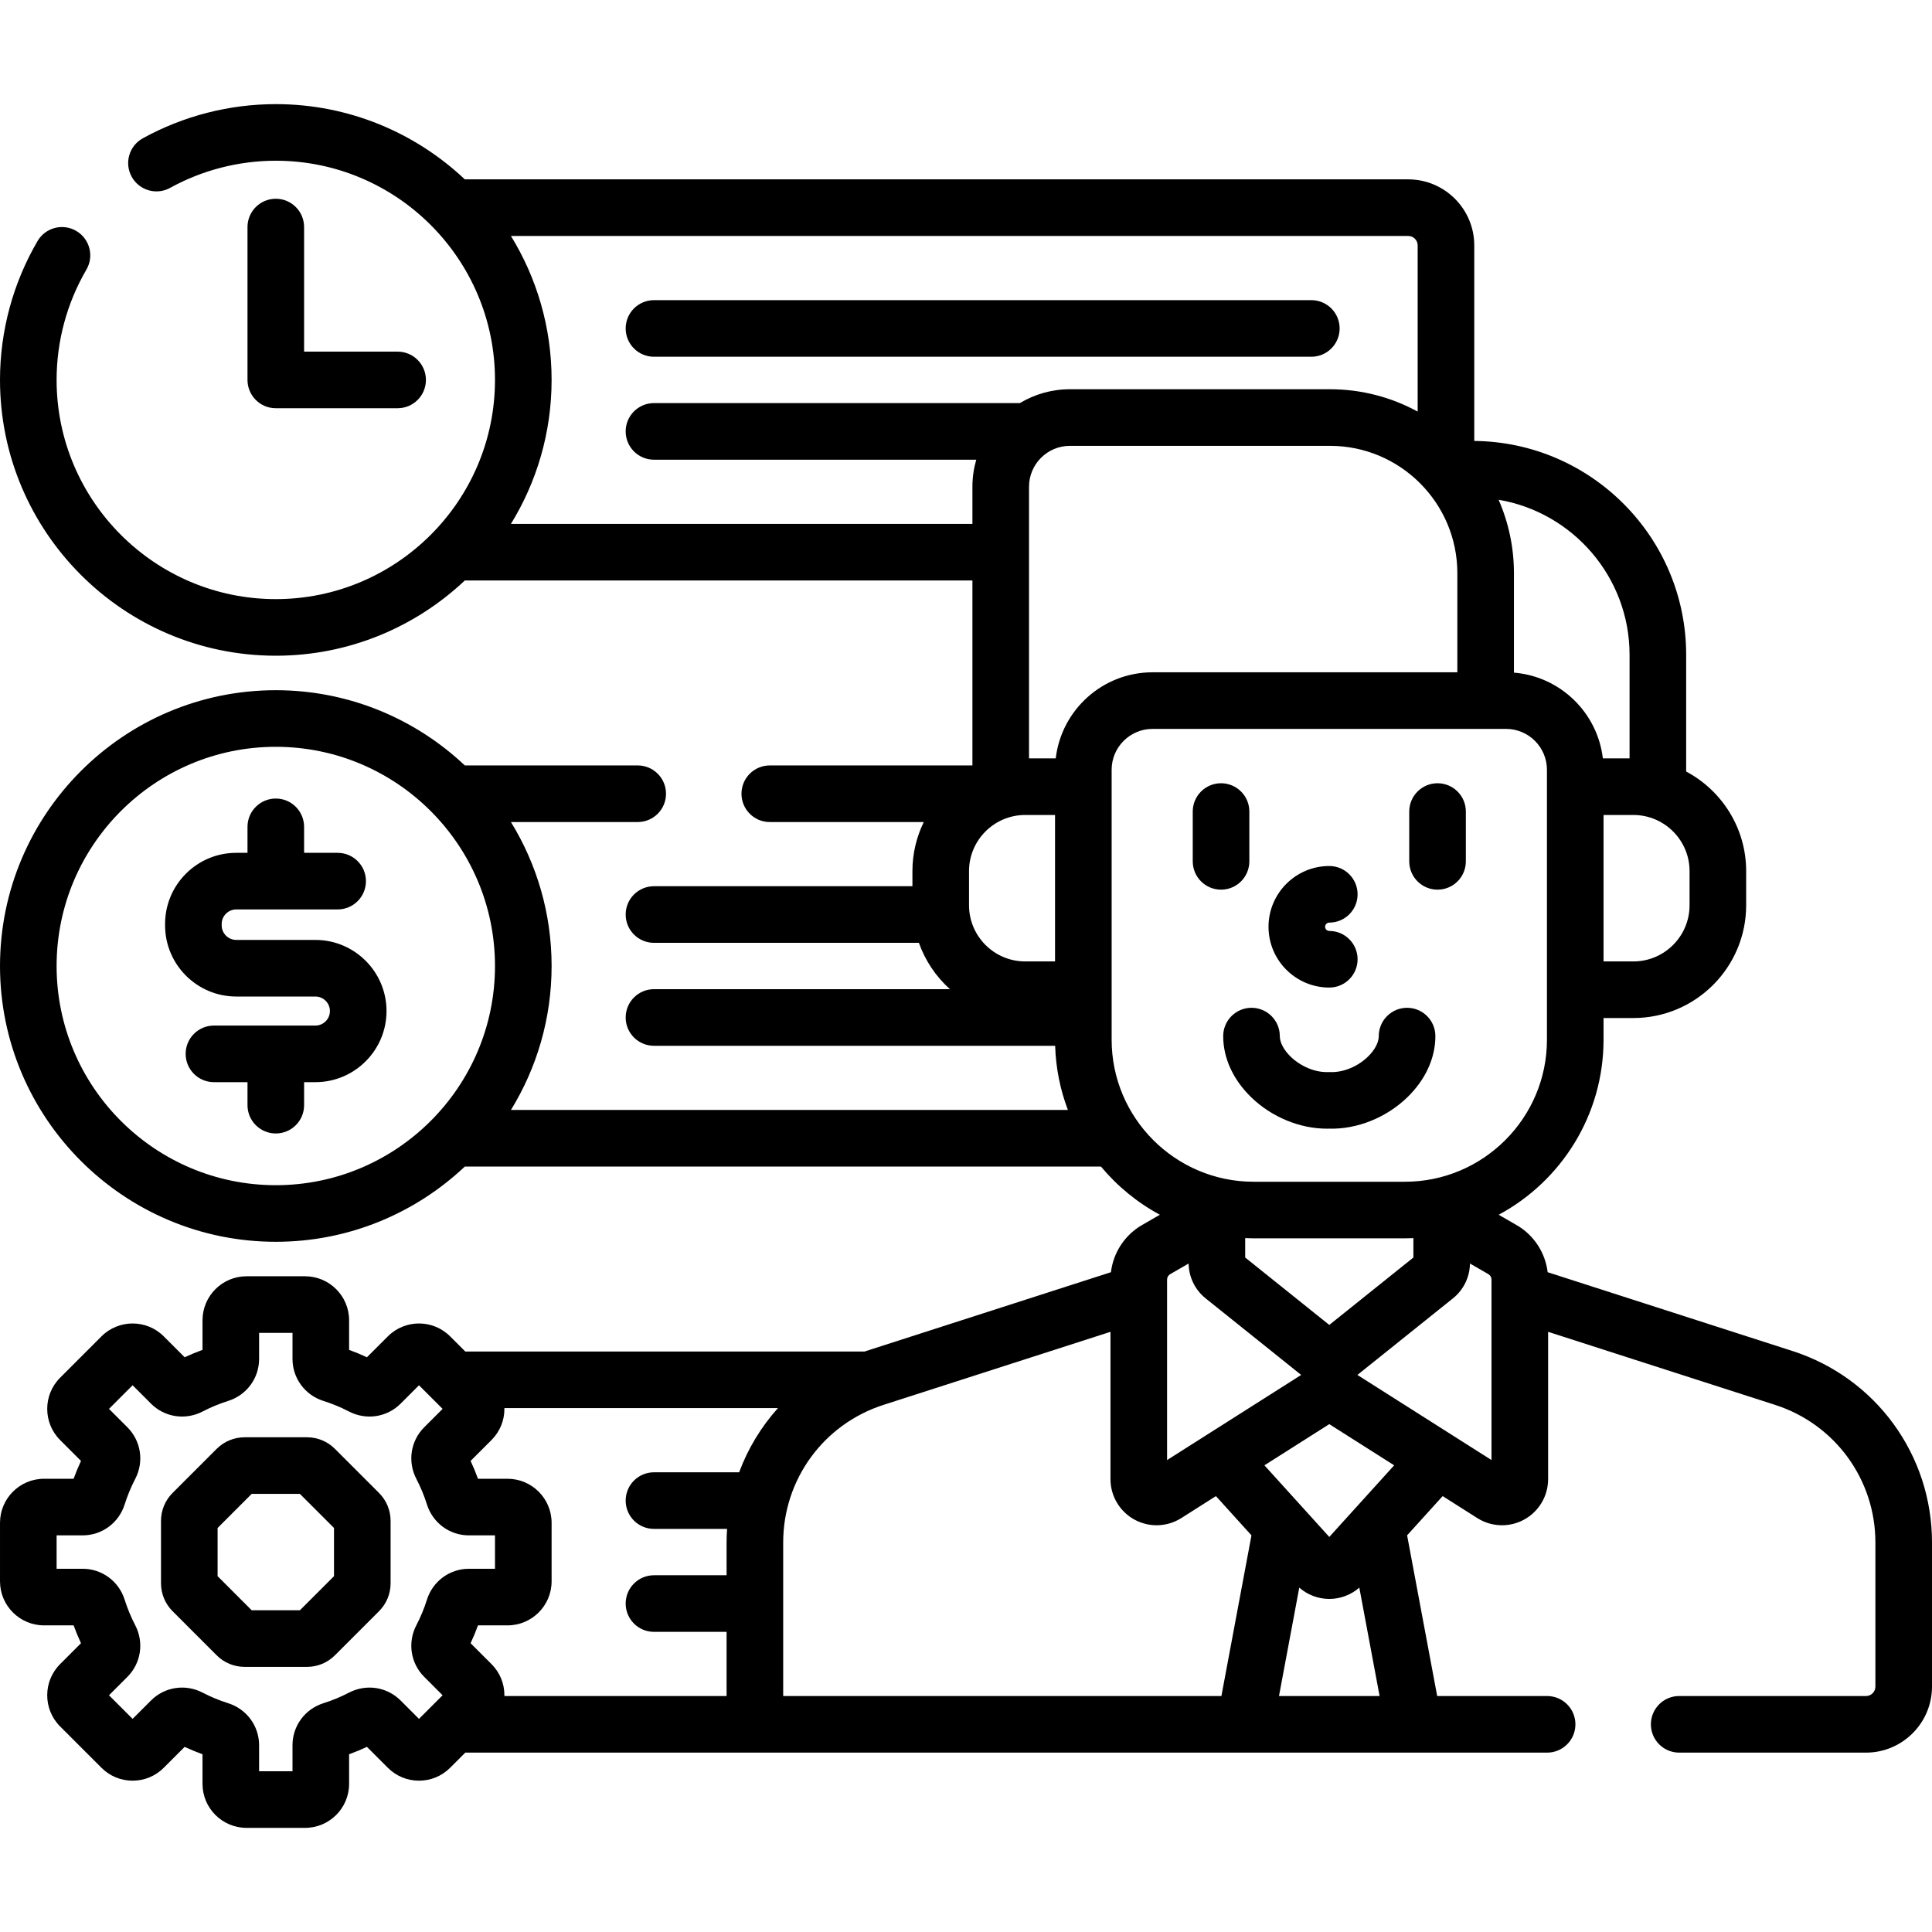 <svg id="Capa_1" enable-background="new 0 0 512 512" height="512" viewBox="0 0 512 512" width="512" xmlns="http://www.w3.org/2000/svg"><g><g><path d="m73.089 52.671c-4.142 0-7.5 3.357-7.5 7.5v40.514c0 4.143 3.358 7.5 7.5 7.5h32.284c4.142 0 7.5-3.357 7.5-7.5s-3.358-7.5-7.5-7.5h-24.784v-33.014c0-4.143-3.358-7.5-7.5-7.5z"/><path d="m173.31 94.542h174.206c4.142 0 7.5-3.357 7.5-7.5s-3.358-7.5-7.5-7.5h-174.206c-4.142 0-7.5 3.357-7.5 7.5s3.357 7.5 7.5 7.5z"/><path d="m83.584 249.09h-20.969c-2.132 0-3.867-1.734-3.867-3.866v-.347c0-1.032.402-2.004 1.133-2.734.73-.73 1.701-1.133 2.734-1.133h26.864c4.142 0 7.5-3.357 7.5-7.5s-3.358-7.5-7.5-7.5h-8.89v-6.888c0-4.143-3.358-7.5-7.5-7.5s-7.5 3.357-7.5 7.5v6.888h-2.974c-5.04 0-9.778 1.963-13.342 5.526-3.563 3.564-5.526 8.303-5.525 13.342v.347c.001 10.402 8.465 18.865 18.867 18.865h20.969c2.121 0 3.847 1.726 3.847 3.847s-1.726 3.847-3.847 3.847h-26.885c-4.142 0-7.5 3.357-7.5 7.5s3.358 7.5 7.5 7.5h8.891v6.096c0 4.143 3.358 7.5 7.5 7.5s7.5-3.357 7.5-7.5v-6.096h2.995c10.392 0 18.847-8.454 18.847-18.847-.001-10.392-8.456-18.847-18.848-18.847z"/><path d="m88.766 383.968c-1.983-1.983-4.62-3.075-7.424-3.075h-16.505c-2.804 0-5.441 1.092-7.424 3.075l-11.676 11.675c-1.98 1.983-3.07 4.619-3.07 7.421v16.504c0 2.802 1.09 5.438 3.075 7.426l11.671 11.67c1.983 1.983 4.62 3.075 7.424 3.075h16.505c2.804 0 5.441-1.092 7.424-3.075l11.673-11.673c1.982-1.983 3.073-4.619 3.073-7.423v-16.504c0-2.804-1.091-5.439-3.076-7.426zm-.254 33.736-9.035 9.034h-12.776l-9.035-9.034v-12.777l9.035-9.034h12.776l9.035 9.034z"/><path d="m475.011 358.028-64.869-20.881c-.616-5.173-3.641-9.838-8.211-12.477l-4.76-2.748c16.524-8.89 27.784-26.346 27.784-46.388v-5.746h7.909c16.479 0 29.886-13.406 29.886-29.886v-9.039c0-11.428-6.45-21.374-15.899-26.4v-30.926c0-31.081-25.143-56.39-56.157-56.68v-51.823c0-9.649-7.851-17.5-17.5-17.5h-250.012c-13.093-12.347-30.718-19.938-50.092-19.938-12.317 0-24.505 3.132-35.247 9.056-3.627 2-4.946 6.562-2.945 10.189s6.561 4.948 10.189 2.945c8.529-4.704 18.212-7.19 28.002-7.19 32.031 0 58.089 26.059 58.089 58.089s-26.059 58.089-58.089 58.089-58.089-26.059-58.089-58.089c0-10.272 2.731-20.38 7.898-29.23 2.088-3.577.881-8.17-2.696-10.258-3.577-2.089-8.169-.883-10.258 2.695-6.505 11.142-9.944 23.866-9.944 36.793 0 40.302 32.788 73.089 73.089 73.089 19.375 0 36.999-7.592 50.092-19.938h134.519v49.015h-53.7c-4.142 0-7.5 3.357-7.5 7.5s3.358 7.5 7.5 7.5h40.807c-1.916 3.938-3.006 8.349-3.006 13.015v3.993h-68.491c-4.142 0-7.5 3.357-7.5 7.5s3.358 7.5 7.5 7.5h70.203c1.688 4.763 4.548 8.975 8.237 12.285h-78.44c-4.142 0-7.5 3.357-7.5 7.5s3.358 7.5 7.5 7.5h106.315c.18 5.971 1.362 11.693 3.379 17.008h-147.6c6.829-11.113 10.776-24.178 10.776-38.15s-3.947-27.038-10.776-38.15h33.596c4.142 0 7.5-3.357 7.5-7.5s-3.358-7.5-7.5-7.5h-45.818c-13.093-12.347-30.718-19.938-50.092-19.938-40.302-.003-73.09 32.784-73.09 73.086s32.788 73.089 73.089 73.089c19.375 0 36.999-7.592 50.092-19.938h168.583c4.322 5.194 9.622 9.548 15.616 12.772l-4.76 2.748c-4.569 2.639-7.594 7.304-8.21 12.477l-64.869 20.881c-.134.043-.264.093-.397.137h-105.841l-4.018-4.018c-4.549-4.549-11.951-4.548-16.5.001l-5.542 5.542c-1.546-.724-3.126-1.378-4.729-1.958v-7.839c0-6.434-5.234-11.667-11.668-11.667h-15.514c-6.434 0-11.667 5.233-11.667 11.667v7.839c-1.604.581-3.184 1.235-4.729 1.958l-5.543-5.544c-4.549-4.548-11.95-4.545-16.499.001l-10.972 10.972c-4.547 4.549-4.547 11.951.001 16.501l5.542 5.541c-.722 1.544-1.376 3.125-1.958 4.729h-7.838c-6.435-.001-11.669 5.233-11.669 11.667v15.516c0 6.434 5.234 11.668 11.668 11.668h7.838c.581 1.604 1.235 3.185 1.958 4.729l-5.543 5.542c-4.547 4.549-4.547 11.951.001 16.501l10.97 10.97c2.204 2.204 5.134 3.418 8.251 3.418s6.047-1.214 8.25-3.418l5.542-5.542c1.546.724 3.126 1.378 4.729 1.958v7.839c0 6.434 5.234 11.667 11.667 11.667h15.515c6.434 0 11.668-5.233 11.668-11.667v-7.839c1.603-.581 3.183-1.234 4.729-1.958l5.541 5.542c2.204 2.204 5.134 3.418 8.251 3.418s6.047-1.214 8.25-3.417l4.018-4.018h286.697c4.142 0 7.5-3.357 7.5-7.5s-3.358-7.5-7.5-7.5h-29.133l-7.968-42.584 9.42-10.4 9.175 5.824c1.995 1.267 4.27 1.903 6.55 1.903 2.023 0 4.05-.502 5.887-1.512 3.907-2.147 6.333-6.252 6.333-10.71v-39.042l60.15 19.362c15.901 5.118 26.585 19.78 26.585 36.485v38.173c0 1.379-1.122 2.5-2.5 2.5h-49.499c-4.142 0-7.5 3.357-7.5 7.5s3.358 7.5 7.5 7.5h49.5c9.649 0 17.5-7.851 17.5-17.5v-38.173c0-23.242-14.865-43.643-36.989-50.765zm-401.922-43.939c-32.03 0-58.089-26.059-58.089-58.089s26.059-58.089 58.089-58.089 58.09 26.059 58.09 58.089-26.059 58.089-58.09 58.089zm374.662-83.225v9.039c0 8.208-6.678 14.886-14.886 14.886h-7.909v-38.811h7.909c8.208.001 14.886 6.678 14.886 14.886zm-15.899-57.326v27.44h-7.079c-1.422-12.142-11.294-21.734-23.563-22.72v-26.358c0-6.915-1.457-13.494-4.064-19.459 19.674 3.336 34.706 20.488 34.706 41.097zm-296.449-34.703c6.829-11.113 10.776-24.178 10.776-38.15s-3.947-27.038-10.776-38.15h237.792c1.378 0 2.5 1.121 2.5 2.5v44.042c-6.91-3.768-14.821-5.922-23.231-5.922h-68.931c-4.845 0-9.381 1.343-13.259 3.673h-96.964c-4.142 0-7.5 3.357-7.5 7.5s3.358 7.5 7.5 7.5h85.408c-.657 2.275-1.017 4.675-1.017 7.158v9.85h-122.298zm144.193 115.954h-7.909c-8.208 0-14.886-6.678-14.886-14.886v-9.039c0-8.208 6.678-14.886 14.886-14.886h7.909zm.183-53.81h-7.078v-71.993c0-5.973 4.859-10.831 10.832-10.831h68.931c18.608 0 33.747 15.139 33.747 33.746v26.267h-80.782c-13.222-.001-24.149 9.985-25.65 22.811zm14.817 74.556v-71.536c0-5.973 4.859-10.832 10.832-10.832h93.696c5.973 0 10.832 4.859 10.832 10.832v71.536c0 20.755-16.885 37.64-37.639 37.64h-40.082c-20.754 0-37.639-16.885-37.639-37.64zm35.391 57.722v-5.139c.746.032 1.494.057 2.248.057h40.082c.754 0 1.502-.025 2.249-.057v5.138l-22.29 17.866zm14.844 31.114-35.543 22.562v-47.828c0-.594.319-1.146.833-1.443l4.877-2.815c.056 3.613 1.688 6.972 4.515 9.239l25.207 20.204c.036.028.074.052.111.081zm-231.694 59.583c-.729 2.319-1.668 4.588-2.792 6.743-2.379 4.569-1.546 10.069 2.07 13.686l4.878 4.879-6.258 6.259-4.878-4.879c-3.618-3.616-9.118-4.449-13.687-2.069-2.157 1.123-4.424 2.062-6.746 2.791-4.911 1.549-8.21 6.025-8.21 11.141v6.9h-8.851v-6.9c0-5.115-3.299-9.592-8.216-11.142-2.316-.729-4.583-1.667-6.74-2.791-4.568-2.38-10.069-1.548-13.688 2.071l-4.877 4.878-6.258-6.259 4.879-4.878c3.617-3.619 4.448-9.119 2.069-13.688-1.122-2.153-2.061-4.421-2.791-6.742-1.546-4.912-6.023-8.213-11.141-8.213h-6.9v-8.852h6.901c5.117 0 9.595-3.301 11.141-8.213.73-2.321 1.669-4.589 2.79-6.742 2.38-4.568 1.548-10.069-2.07-13.688l-4.877-4.877 6.258-6.259 4.878 4.879c3.618 3.617 9.118 4.449 13.688 2.069 2.155-1.122 4.423-2.062 6.745-2.791 4.911-1.549 8.21-6.025 8.21-11.141v-6.9h8.851v6.9c0 5.115 3.299 9.592 8.216 11.142 2.316.729 4.583 1.667 6.74 2.791 4.567 2.378 10.068 1.547 13.688-2.071l4.877-4.878 6.258 6.259-4.878 4.878c-3.617 3.617-4.45 9.117-2.07 13.688 1.123 2.154 2.062 4.423 2.792 6.742 1.546 4.912 6.023 8.213 11.141 8.213h6.901v8.852h-6.901c-5.118-.001-9.596 3.3-11.142 8.212zm82.745-33.781h-22.572c-4.142 0-7.5 3.357-7.5 7.5s3.358 7.5 7.5 7.5h19.373c-.08 1.199-.13 2.404-.13 3.62v8.665h-19.243c-4.142 0-7.5 3.357-7.5 7.5s3.358 7.5 7.5 7.5h19.243v17.008h-58.889c.001-.068.01-.135.01-.204 0-3.116-1.213-6.047-3.417-8.25l-5.542-5.543c.722-1.544 1.376-3.124 1.958-4.728h7.838c6.434 0 11.668-5.234 11.668-11.668v-15.516c0-6.434-5.234-11.668-11.668-11.668h-7.838c-.581-1.604-1.235-3.184-1.958-4.728l5.542-5.542c2.204-2.204 3.417-5.135 3.417-8.251 0-.069-.009-.136-.01-.204h72.5c-4.448 4.955-7.949 10.716-10.282 17.009zm127.803 59.293h-116.132v-40.673c0-16.705 10.684-31.367 26.584-36.485l60.151-19.362v39.042c0 4.458 2.427 8.562 6.334 10.71 3.908 2.148 8.673 1.997 12.437-.392l9.174-5.823 9.42 10.4zm15.26 0 5.375-28.727c2.19 1.916 5.019 2.997 7.957 2.997 2.937 0 5.765-1.082 7.955-2.997l5.375 28.728h-26.662zm13.331-42.158-17.192-18.982 17.192-10.913 17.193 10.913zm42.989-20.375-35.543-22.562c.037-.029.075-.053.112-.082l25.208-20.206c2.826-2.266 4.458-5.625 4.514-9.237l4.876 2.815c.514.297.833.85.833 1.443z"/><path d="m331.09 228.268v-13.201c0-4.143-3.358-7.5-7.5-7.5s-7.5 3.357-7.5 7.5v13.201c0 4.143 3.358 7.5 7.5 7.5s7.5-3.358 7.5-7.5z"/><path d="m380.963 235.768c4.142 0 7.5-3.357 7.5-7.5v-13.201c0-4.143-3.358-7.5-7.5-7.5s-7.5 3.357-7.5 7.5v13.201c0 4.142 3.358 7.5 7.5 7.5z"/><path d="m352.276 261.713c4.142 0 7.5-3.357 7.5-7.5s-3.358-7.5-7.5-7.5c-.61 0-1.106-.496-1.106-1.105 0-.61.496-1.106 1.106-1.106 4.142 0 7.5-3.357 7.5-7.5s-3.358-7.5-7.5-7.5c-8.881 0-16.106 7.226-16.106 16.106s7.226 16.105 16.106 16.105z"/><path d="m352.276 299.105c7.396.191 15.121-2.92 20.687-8.314 4.804-4.656 7.441-10.422 7.426-16.235-.011-4.136-3.367-7.48-7.5-7.48-.007 0-.014 0-.021 0-4.142.011-7.491 3.378-7.48 7.52.004 1.653-1.067 3.682-2.866 5.425-2.722 2.638-6.552 4.23-9.993 4.087-.17-.006-.34-.006-.51 0-3.421.146-7.271-1.448-9.993-4.088-1.798-1.742-2.869-3.77-2.865-5.423.011-4.142-3.337-7.509-7.479-7.521-.007 0-.014 0-.021 0-4.132 0-7.488 3.345-7.5 7.479-.016 5.813 2.621 11.579 7.425 16.235 5.416 5.249 12.866 8.323 20.087 8.322.202 0 .403-.002.603-.007z"/></g></g></svg>
